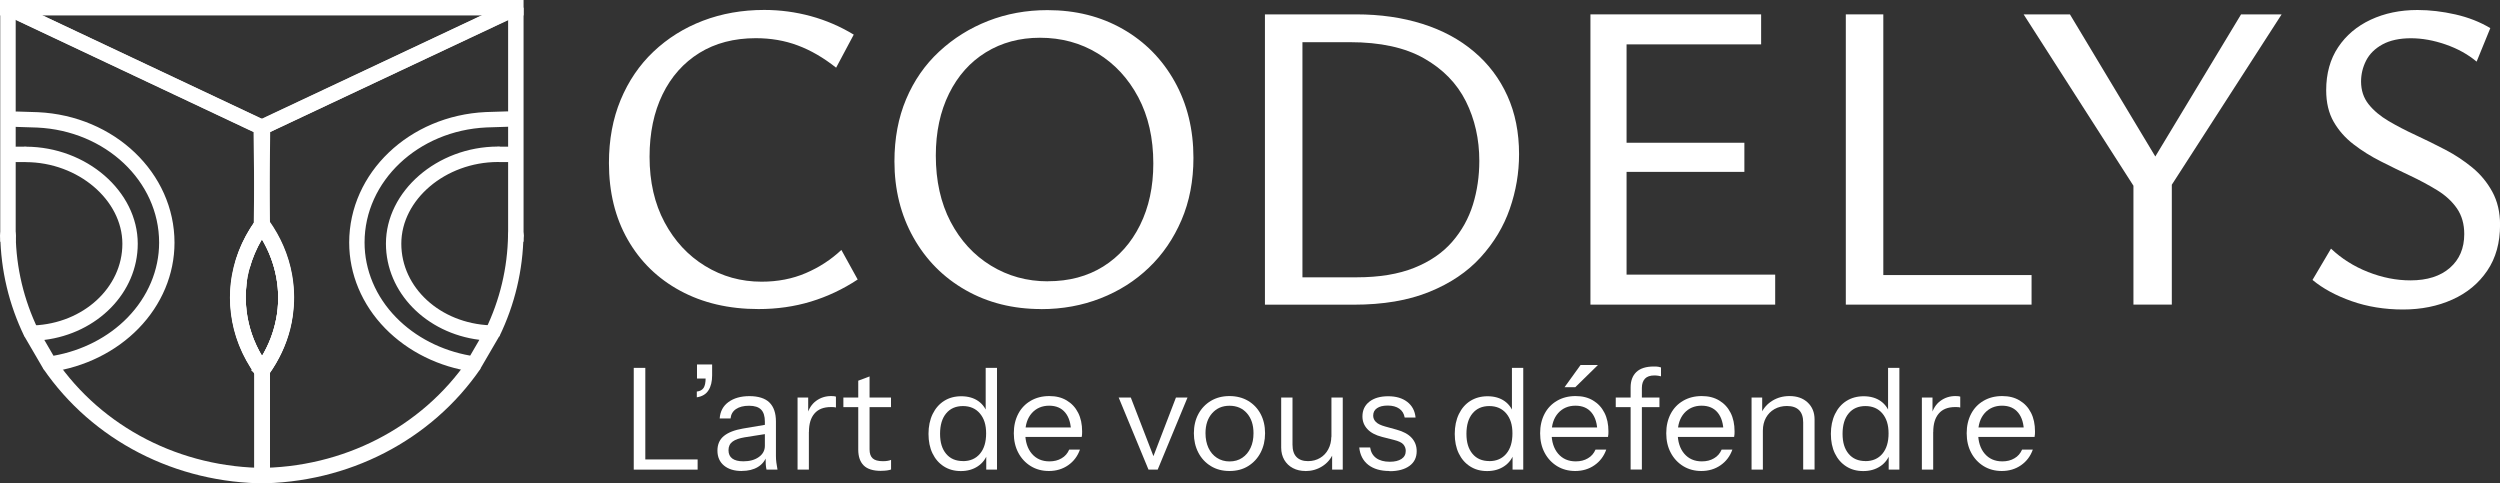 <?xml version="1.0" encoding="UTF-8"?>
<svg id="Calque_1" data-name="Calque 1" xmlns="http://www.w3.org/2000/svg" width="400" height="77.35" viewBox="0 0 400 77.35">
  <rect x="0" y="0" width="400" height="77.35" fill="#333333" stroke="none"/>
  <path d="M121.36,49.45c-4.75,0-8.93-.98-12.53-2.93-3.6-1.95-6.4-4.68-8.4-8.19-2-3.5-3-7.59-3-12.25,0-3.72.62-7.08,1.87-10.09,1.25-3.01,3-5.59,5.26-7.73,2.26-2.14,4.89-3.79,7.9-4.94,3.01-1.15,6.28-1.73,9.81-1.73,2.54,0,5.02.33,7.45.99,2.42.66,4.72,1.65,6.88,2.96l-2.82,5.29c-2.02-1.6-4.07-2.79-6.14-3.56-2.07-.78-4.31-1.16-6.71-1.16-3.48,0-6.49.79-9.03,2.36-2.54,1.58-4.51,3.79-5.89,6.63-1.39,2.85-2.08,6.18-2.08,9.99,0,4,.8,7.49,2.4,10.48,1.6,2.99,3.76,5.32,6.49,6.99,2.73,1.67,5.74,2.51,9.03,2.51,2.59,0,4.95-.46,7.09-1.38,2.14-.92,4.03-2.15,5.68-3.7l2.61,4.73c-2.35,1.55-4.85,2.73-7.48,3.53-2.64.8-5.43,1.2-8.4,1.2Z" fill="#fff"/>
  <path d="M166.6,49.45c-4.52,0-8.55-1.01-12.1-3.03-3.55-2.02-6.34-4.83-8.36-8.43-2.02-3.6-3.03-7.66-3.03-12.17,0-3.67.62-6.99,1.87-9.95,1.25-2.96,3.01-5.51,5.29-7.62,2.28-2.12,4.89-3.75,7.83-4.9,2.94-1.15,6.1-1.73,9.49-1.73,4.52,0,8.54,1.01,12.07,3.03,3.53,2.02,6.29,4.82,8.29,8.4,2,3.58,3,7.65,3,12.21,0,3.67-.64,6.99-1.91,9.95-1.27,2.96-3.01,5.51-5.22,7.62-2.21,2.12-4.79,3.75-7.73,4.9-2.94,1.15-6.1,1.73-9.49,1.73ZM167.66,45c3.39,0,6.34-.79,8.86-2.36,2.52-1.58,4.48-3.79,5.89-6.63,1.41-2.85,2.12-6.13,2.12-9.85,0-4.05-.8-7.57-2.4-10.59-1.6-3.01-3.76-5.35-6.49-7.02-2.73-1.67-5.81-2.51-9.25-2.51-3.25,0-6.13.78-8.65,2.33-2.52,1.55-4.48,3.75-5.89,6.6-1.41,2.85-2.12,6.15-2.12,9.92,0,4.05.79,7.58,2.36,10.59,1.58,3.01,3.73,5.35,6.46,7.02,2.73,1.67,5.76,2.51,9.1,2.51Z" fill="#fff"/>
  <path d="M202.39,48.74V2.3h14.61c3.86,0,7.39.51,10.59,1.52,3.2,1.01,5.95,2.49,8.26,4.45,2.31,1.95,4.08,4.3,5.33,7.06,1.25,2.75,1.87,5.87,1.87,9.35,0,2.96-.49,5.87-1.48,8.72-.99,2.85-2.54,5.43-4.66,7.76-2.12,2.33-4.86,4.18-8.22,5.54-3.36,1.37-7.4,2.05-12.1,2.05h-14.19ZM208.39,44.37h8.68c3.62,0,6.69-.51,9.21-1.52,2.52-1.01,4.54-2.4,6.07-4.16,1.53-1.76,2.63-3.75,3.32-5.96.68-2.21,1.02-4.54,1.02-6.99,0-3.48-.72-6.66-2.15-9.53-1.44-2.87-3.67-5.16-6.71-6.88-3.03-1.72-6.98-2.58-11.82-2.58h-7.62v37.62Z" fill="#fff"/>
  <path d="M284.04,48.74h-29.57V2.3h27.31v4.8h-21.53v36.84h23.78v4.8ZM256.45,27.5v-4.66h22.65v4.66h-22.65Z" fill="#fff"/>
  <path d="M295.33,48.74V2.3h6v46.44h-6ZM297.31,48.74v-4.73h27.74v4.73h-27.74Z" fill="#fff"/>
  <path d="M342.55,31.59l-18.77-29.29h7.41l15.39,25.62-4.02,3.67ZM341.35,48.74v-20.75h6.14v20.75h-6.14ZM346.36,31.31l-3.25-3.39,15.46-25.62h6.49l-18.7,29.01Z" fill="#fff"/>
  <path d="M394.28,37.45c0-1.6-.39-2.96-1.16-4.09-.78-1.13-1.84-2.11-3.18-2.93-1.34-.82-2.79-1.6-4.34-2.33s-3.12-1.49-4.69-2.29c-1.58-.8-3.02-1.7-4.34-2.72-1.32-1.01-2.38-2.21-3.18-3.6-.8-1.39-1.2-3.07-1.2-5.05,0-2.68.64-4.98,1.91-6.88,1.27-1.91,3.01-3.38,5.22-4.41,2.21-1.03,4.7-1.55,7.48-1.55,1.98,0,4,.24,6.07.71,2.07.47,3.93,1.2,5.58,2.19l-2.19,5.36c-1.41-1.18-3.07-2.09-4.98-2.75-1.91-.66-3.75-.99-5.54-.99s-3.35.33-4.55.99c-1.2.66-2.07,1.52-2.61,2.58-.54,1.06-.81,2.18-.81,3.35,0,1.41.4,2.62,1.2,3.63.8,1.01,1.86,1.9,3.18,2.68,1.32.78,2.76,1.53,4.34,2.26,1.58.73,3.15,1.51,4.73,2.33,1.58.82,3.02,1.78,4.34,2.86,1.32,1.08,2.39,2.38,3.21,3.88.82,1.51,1.24,3.27,1.24,5.29,0,2.87-.68,5.32-2.05,7.34-1.37,2.02-3.22,3.56-5.58,4.62-2.35,1.06-4.99,1.59-7.91,1.59s-5.71-.45-8.22-1.34c-2.52-.89-4.6-2.02-6.25-3.39l2.96-5.01c1.69,1.6,3.67,2.85,5.93,3.74,2.26.89,4.52,1.34,6.78,1.34,2.68,0,4.79-.67,6.32-2.01,1.53-1.34,2.29-3.14,2.29-5.4Z" fill="#fff"/>
  <g>
    <path d="M101.4,75.14v-16.28h1.85v16.28h-1.85ZM102.35,75.14v-1.63h9.27v1.63h-9.27Z" fill="#fff"/>
    <path d="M111.49,63.58v-.93c.51-.06.87-.26,1.09-.59.21-.33.32-.86.32-1.58l.68.09h-2.06v-2.26h2.42v1.76c0,.96-.19,1.76-.58,2.37-.38.62-1.01,1-1.87,1.13Z" fill="#fff"/>
    <path d="M118.68,75.36c-1.19,0-2.14-.29-2.84-.87-.7-.58-1.05-1.38-1.05-2.39s.35-1.79,1.04-2.35c.69-.56,1.7-.95,3.03-1.18l4.03-.68v1.49l-3.75.59c-.84.14-1.49.36-1.92.68-.44.32-.66.78-.66,1.38s.2,1.03.6,1.33c.4.3.99.45,1.78.45,1.01,0,1.84-.23,2.48-.69.64-.46.96-1.06.96-1.8l.29,1.61c-.24.77-.71,1.36-1.41,1.79-.7.42-1.56.63-2.57.63ZM122.64,75.14c-.06-.26-.1-.55-.12-.88-.02-.33-.03-.75-.03-1.27h-.11v-5.52c0-.87-.2-1.52-.6-1.93-.4-.41-1.04-.62-1.93-.62s-1.57.18-2.09.53c-.52.35-.81.86-.87,1.5h-1.74c.08-1.12.54-1.99,1.4-2.62s1.98-.95,3.37-.95,2.5.34,3.19,1.02c.69.68,1.04,1.7,1.04,3.05v5.54c0,.33.02.67.07,1.03.05.35.11.73.18,1.12h-1.74Z" fill="#fff"/>
    <path d="M127.61,75.14v-11.53h1.7v2.94h.11v8.59h-1.81ZM129.42,69.12l-.29-2.74c.27-.98.75-1.73,1.45-2.24.69-.51,1.49-.77,2.4-.77.38,0,.63.03.77.09v1.74c-.08-.03-.18-.05-.32-.06-.14,0-.3-.01-.5-.01-1.15,0-2.02.34-2.61,1.03-.6.69-.89,1.67-.89,2.95Z" fill="#fff"/>
    <path d="M134.94,65.14v-1.54h7.62v1.54h-7.62ZM140.98,75.34c-1.28,0-2.21-.29-2.79-.87-.58-.58-.87-1.42-.87-2.52v-11.04l1.81-.68v11.69c0,.65.17,1.12.5,1.42.33.3.87.45,1.63.45.3,0,.56-.02.78-.06.22-.04.4-.09.53-.15v1.54c-.15.06-.37.11-.64.15-.28.04-.59.06-.94.06Z" fill="#fff"/>
    <path d="M157.8,75.14v-2.69l.23.07c-.29.87-.81,1.57-1.57,2.08-.76.51-1.67.77-2.72.77s-1.95-.25-2.73-.75c-.78-.5-1.38-1.19-1.81-2.08-.43-.89-.64-1.93-.64-3.12s.22-2.26.66-3.17c.44-.9,1.05-1.61,1.83-2.1.78-.5,1.7-.75,2.76-.75s2,.26,2.74.79c.74.53,1.24,1.27,1.52,2.24l-.36.05v-7.62h1.81v16.28h-1.7ZM154.07,73.78c1.16,0,2.07-.4,2.73-1.19s.98-1.87.98-3.25-.33-2.4-1-3.19c-.66-.78-1.57-1.18-2.71-1.18s-2.04.39-2.69,1.18c-.65.78-.97,1.87-.97,3.26s.32,2.42.97,3.2c.65.78,1.55,1.16,2.69,1.16Z" fill="#fff"/>
    <path d="M167.84,75.36c-1.1,0-2.07-.26-2.92-.78-.84-.52-1.51-1.23-1.99-2.14-.48-.9-.72-1.94-.72-3.12s.24-2.21.71-3.11c.47-.9,1.14-1.59,2-2.09.86-.5,1.85-.75,2.96-.75s2,.23,2.79.7c.79.47,1.4,1.12,1.83,1.97.43.84.64,1.84.64,2.99,0,.15,0,.29-.01.43,0,.14-.03.29-.06.45h-9.52v-1.52h8.41l-.59.84c0-1.39-.31-2.45-.92-3.2-.61-.75-1.47-1.12-2.59-1.12s-2.07.4-2.77,1.19c-.7.79-1.05,1.86-1.05,3.2s.35,2.47,1.05,3.29c.7.82,1.64,1.23,2.82,1.23.74,0,1.39-.16,1.94-.49.56-.32.96-.79,1.22-1.39h1.72c-.38,1.06-1.01,1.89-1.89,2.5s-1.91.92-3.09.92Z" fill="#fff"/>
    <path d="M183.76,75.14l-4.77-11.53h1.94l3.98,10.31h-.72l3.96-10.31h1.85l-4.77,11.53h-1.47Z" fill="#fff"/>
    <path d="M196.72,75.36c-1.13,0-2.13-.26-2.99-.79-.86-.53-1.53-1.25-2-2.16-.47-.91-.71-1.94-.71-3.09s.24-2.19.72-3.08c.48-.89,1.15-1.59,2-2.1.85-.51,1.84-.77,2.97-.77s2.14.26,3,.77c.85.51,1.52,1.21,1.99,2.1.47.89.71,1.91.71,3.08s-.24,2.17-.71,3.09c-.47.91-1.14,1.63-1.99,2.16-.85.53-1.85.79-3,.79ZM196.72,73.83c.78,0,1.46-.19,2.04-.58.57-.38,1.02-.92,1.33-1.59.32-.68.47-1.46.47-2.35,0-1.33-.35-2.39-1.05-3.19-.7-.8-1.63-1.2-2.79-1.2s-2.07.4-2.78,1.2c-.71.8-1.06,1.86-1.06,3.19,0,.89.16,1.67.47,2.35.32.68.77,1.21,1.35,1.59.58.38,1.26.58,2.02.58Z" fill="#fff"/>
    <path d="M208.88,75.36c-.75,0-1.42-.15-2.01-.46-.59-.31-1.05-.75-1.38-1.31-.33-.57-.5-1.22-.5-1.96v-8.03h1.81v7.55c0,.87.21,1.53.64,1.97.43.44,1.04.66,1.84.66.72,0,1.36-.17,1.92-.5.56-.33,1-.79,1.32-1.39.32-.6.49-1.28.49-2.05l.29,2.74c-.38.86-.96,1.54-1.76,2.04-.8.5-1.69.75-2.67.75ZM213.14,75.14v-2.71h-.11v-8.82h1.81v11.53h-1.7Z" fill="#fff"/>
    <path d="M222.32,75.36c-1.42,0-2.55-.33-3.39-.98-.84-.66-1.33-1.59-1.45-2.79h1.74c.11.74.43,1.3.97,1.7.54.39,1.27.59,2.17.59.8,0,1.42-.15,1.88-.45.45-.3.68-.73.68-1.29,0-.39-.13-.73-.38-1.03s-.77-.54-1.54-.73l-1.85-.47c-1.06-.27-1.85-.69-2.37-1.26-.53-.57-.79-1.24-.79-2.02,0-1,.37-1.78,1.11-2.36.74-.58,1.74-.87,3.01-.87s2.27.3,3.05.9c.78.6,1.23,1.44,1.33,2.51h-1.74c-.11-.62-.39-1.09-.86-1.42-.47-.33-1.09-.5-1.85-.5s-1.31.14-1.72.42c-.41.28-.61.67-.61,1.19,0,.39.15.73.44,1.02.29.29.79.53,1.48.72l1.81.5c1.07.29,1.88.72,2.42,1.31.54.59.81,1.3.81,2.13,0,1.01-.38,1.8-1.15,2.36s-1.83.85-3.19.85Z" fill="#fff"/>
    <path d="M242.01,75.14v-2.69l.23.07c-.29.87-.81,1.57-1.57,2.08s-1.67.77-2.73.77-1.95-.25-2.73-.75c-.78-.5-1.38-1.19-1.81-2.08-.43-.89-.64-1.93-.64-3.12s.22-2.26.66-3.17,1.05-1.61,1.83-2.1,1.7-.75,2.76-.75,2,.26,2.74.79c.74.53,1.24,1.27,1.52,2.24l-.36.05v-7.62h1.81v16.28h-1.7ZM238.28,73.78c1.16,0,2.07-.4,2.73-1.19.66-.79.98-1.87.98-3.25s-.33-2.4-.99-3.19c-.66-.78-1.57-1.18-2.71-1.18s-2.04.39-2.69,1.18c-.65.78-.97,1.87-.97,3.26s.32,2.42.97,3.2c.65.78,1.55,1.16,2.69,1.16Z" fill="#fff"/>
    <path d="M252.05,75.36c-1.1,0-2.07-.26-2.92-.78-.84-.52-1.51-1.23-1.99-2.14-.48-.9-.72-1.94-.72-3.12s.24-2.21.71-3.11c.47-.9,1.14-1.59,2-2.09.86-.5,1.85-.75,2.96-.75s2,.23,2.79.7c.79.47,1.4,1.12,1.83,1.97.43.84.64,1.84.64,2.99,0,.15,0,.29-.01.43s-.03.29-.06.45h-9.52v-1.52h8.41l-.59.84c0-1.39-.31-2.45-.92-3.2-.61-.75-1.47-1.12-2.59-1.12s-2.07.4-2.77,1.19c-.7.79-1.05,1.86-1.05,3.2s.35,2.47,1.05,3.29c.7.82,1.64,1.23,2.82,1.23.74,0,1.39-.16,1.94-.49.56-.32.96-.79,1.22-1.39h1.72c-.38,1.06-1.01,1.89-1.89,2.5s-1.91.92-3.09.92ZM252.05,61.95h-1.72l2.56-3.55h2.78l-3.62,3.55Z" fill="#fff"/>
    <path d="M258.52,65.14v-1.54h6.99v1.54h-6.99ZM260.9,75.14v-13.16c0-1.05.31-1.88.92-2.46s1.54-.88,2.79-.88c.3,0,.54.01.71.04.17.03.32.07.44.11v1.42c-.11-.03-.25-.06-.44-.09-.19-.03-.39-.05-.6-.05-.69,0-1.2.17-1.53.52-.32.35-.49.84-.49,1.47v13.07h-1.81Z" fill="#fff"/>
    <path d="M272.23,75.36c-1.1,0-2.07-.26-2.92-.78-.84-.52-1.51-1.23-1.99-2.14-.48-.9-.72-1.94-.72-3.12s.24-2.21.71-3.11c.47-.9,1.14-1.59,2-2.09.86-.5,1.85-.75,2.96-.75s2,.23,2.79.7c.79.47,1.4,1.12,1.83,1.97.43.84.64,1.84.64,2.99,0,.15,0,.29-.01.43s-.03.29-.06.45h-9.52v-1.52h8.41l-.59.84c0-1.39-.31-2.45-.92-3.2-.61-.75-1.47-1.12-2.59-1.12s-2.07.4-2.77,1.19c-.7.79-1.05,1.86-1.05,3.2s.35,2.47,1.05,3.29c.7.82,1.64,1.23,2.82,1.23.74,0,1.39-.16,1.94-.49.56-.32.96-.79,1.22-1.39h1.72c-.38,1.06-1.01,1.89-1.89,2.5s-1.91.92-3.09.92Z" fill="#fff"/>
    <path d="M280.25,75.14v-11.53h1.7v2.71h.11v8.82h-1.81ZM288.51,75.14v-7.55c0-.87-.22-1.53-.66-1.97-.44-.44-1.09-.66-1.94-.66-.75,0-1.42.17-2,.5-.58.33-1.03.79-1.36,1.38-.32.59-.49,1.27-.49,2.06l-.29-2.74c.39-.86.99-1.54,1.8-2.04.81-.5,1.72-.75,2.75-.75,1.21,0,2.17.34,2.91,1.03.73.69,1.1,1.59,1.1,2.7v8.03h-1.81Z" fill="#fff"/>
    <path d="M302.19,75.14v-2.69l.23.07c-.29.87-.81,1.57-1.57,2.08s-1.67.77-2.73.77-1.95-.25-2.73-.75c-.78-.5-1.38-1.19-1.81-2.08-.43-.89-.64-1.93-.64-3.12s.22-2.26.66-3.17,1.05-1.61,1.83-2.1,1.7-.75,2.76-.75,2,.26,2.74.79c.74.53,1.24,1.27,1.52,2.24l-.36.05v-7.62h1.81v16.28h-1.7ZM298.46,73.78c1.16,0,2.07-.4,2.73-1.19s.98-1.87.98-3.25-.33-2.4-.99-3.19c-.66-.78-1.57-1.18-2.71-1.18s-2.04.39-2.69,1.18c-.65.78-.97,1.87-.97,3.26s.32,2.42.97,3.2c.65.78,1.55,1.16,2.69,1.16Z" fill="#fff"/>
    <path d="M307.5,75.14v-11.53h1.7v2.94h.11v8.59h-1.81ZM309.31,69.12l-.29-2.74c.27-.98.75-1.73,1.45-2.24.69-.51,1.49-.77,2.4-.77.38,0,.63.03.77.09v1.74c-.08-.03-.18-.05-.32-.06-.14,0-.3-.01-.5-.01-1.15,0-2.02.34-2.61,1.03-.6.69-.89,1.67-.89,2.95Z" fill="#fff"/>
    <path d="M320.3,75.36c-1.1,0-2.07-.26-2.92-.78-.84-.52-1.51-1.23-1.99-2.14-.48-.9-.72-1.94-.72-3.12s.24-2.21.71-3.11c.47-.9,1.14-1.59,2-2.09.86-.5,1.85-.75,2.96-.75s2,.23,2.79.7c.79.47,1.4,1.12,1.83,1.97.43.84.64,1.84.64,2.99,0,.15,0,.29-.01.43s-.03.29-.06.45h-9.52v-1.52h8.41l-.59.84c0-1.39-.31-2.45-.92-3.2-.61-.75-1.47-1.12-2.59-1.12s-2.07.4-2.77,1.19c-.7.79-1.05,1.86-1.05,3.2s.35,2.47,1.05,3.29c.7.82,1.64,1.23,2.82,1.23.74,0,1.39-.16,1.94-.49.56-.32.96-.79,1.22-1.39h1.72c-.38,1.06-1.01,1.89-1.89,2.5s-1.91.92-3.09.92Z" fill="#fff"/>
  </g>
  <g>
    <rect width="83.77" height="2.47" fill="#fff"/>
    <g>
      <path d="M1.28,38.87c-.68,0-1.23-.55-1.23-1.23v-.06c0-.68.55-1.25,1.23-1.25s1.23.53,1.23,1.22v.09c0,.68-.55,1.23-1.23,1.23Z" fill="#fff"/>
      <path d="M41.87,61.28l-.11-.15-.07.07-.49-.82-.53-.7v-.03c-1.74-2.51-2.9-5.23-3.45-8.1l-.02-.12c-.24-1.24-.35-2.51-.35-3.78,0-.98.07-1.97.21-2.93l2.44.34c-.02.18-.05.35-.07.52v.07c-.08.63-.11,1.27-.11,1.92,0,.7.04,1.43.13,2.15.3,2.55,1.14,4.98,2.48,7.24,1.08-1.84,1.83-3.78,2.23-5.81l.02-.08c.22-1.13.33-2.28.33-3.43,0-1.07-.1-2.15-.29-3.2l-.02-.11c-.5-2.66-1.58-5.18-3.23-7.49l-.23-.32v-.03l-.25-.39.31-.63c.05-.1.1-.17.14-.22l1.01-1.36.98,1.37s.04.06.06.09c2.21,3.09,3.52,6.49,3.91,10.1v.07c.08.68.11,1.39.11,2.12,0,.82-.05,1.64-.15,2.45-.01.11-.03.22-.04.33-.01.12-.03.25-.05.37-.03.16-.05.33-.09.51,0,.04-.01.08-.02.12v.04c-.08.39-.17.78-.27,1.16-.64,2.58-1.79,5.04-3.41,7.31-.03.05-.07.11-.12.16l-1,1.19Z" fill="#fff"/>
      <path d="M41.97,77.35c-.68,0-1.23-.55-1.23-1.23v-17.96c0-.68.55-1.23,1.23-1.23s1.23.55,1.23,1.23v17.96c0,.68-.55,1.23-1.23,1.23Z" fill="#fff"/>
      <polygon points="43.2 36.12 40.74 36.12 40.74 35.95 40.57 21.13 .75 2.35 1.8 .12 43.03 19.56 43.03 20.73 43.2 36.12" fill="#fff"/>
      <rect x="40.74" y="36.12" width="2.47" height=".78" transform="translate(-.57 .67) rotate(-.91)" fill="#fff"/>
      <path d="M7.93,59.5c-.44,0-.85-.23-1.07-.61l-2.89-4.96c-.22-.38-.22-.84-.01-1.22.21-.38.61-.62,1.05-.63.03,0,.12,0,.24,0,.04,0,.08,0,.11-.01,7.98-.33,14.22-6.07,14.22-13.06s-7.07-13.04-15.43-13.07c-.68,0-1.23-.56-1.23-1.24,0-.68.55-1.23,1.23-1.23h0c9.7.03,17.89,7.14,17.89,15.53,0,7.83-6.45,14.33-14.95,15.39l1.47,2.53c4.59-.81,8.78-2.96,11.85-6.11,3.25-3.34,5.05-7.6,5.05-11.99,0-9.82-8.57-17.9-19.5-18.41-.84-.04-3.41-.11-3.44-.11-.68-.02-1.22-.58-1.2-1.26.02-.68.59-1.22,1.26-1.2.11,0,2.62.07,3.49.11,12.25.57,21.85,9.74,21.85,20.88,0,5.04-2.04,9.91-5.75,13.72-3.63,3.73-8.64,6.2-14.09,6.96-.06,0-.11.01-.17.01Z" fill="#fff"/>
      <path d="M42.59,77.34c-14.46,0-27.81-6.87-35.69-18.38l2.03-1.39c7.43,10.84,20.01,17.3,33.66,17.3v2.47Z" fill="#fff"/>
      <path d="M3.91,53.85C1.43,48.74.13,43.27.04,37.59v-.04s2.47,0,2.47,0v.02c.08,5.29,1.3,10.41,3.62,15.2l-2.22,1.08Z" fill="#fff"/>
      <path d="M3.94,25.93h-1.38c-.68,0-1.23-.55-1.23-1.23s.55-1.23,1.23-1.23h1.38c.68,0,1.23.55,1.23,1.23s-.55,1.23-1.23,1.23Z" fill="#fff"/>
      <rect x=".04" y="1.23" width="2.47" height="37.44" fill="#fff"/>
      <path d="M42.06,61.13l-1.02-1.07-.87-.83.82-.82c1.59-2.25,2.66-4.69,3.17-7.26l.02-.08c.22-1.13.33-2.28.33-3.43,0-1.07-.1-2.15-.29-3.2l-.02-.11c-.4-2.12-1.17-4.15-2.29-6.05-.87,1.48-1.53,3.03-1.97,4.64l-2.38-.64c.65-2.44,1.74-4.76,3.26-6.9.02-.03.04-.06.07-.1.03-.05.06-.09.1-.14l.63-.8.37-.51.17.26.84,1.13c1.92,2.67,3.17,5.6,3.73,8.69l.02.12c.2,1.18.31,2.37.31,3.53,0,.96-.07,1.92-.2,2.85-.01.12-.03.25-.05.37-.03.16-.05.33-.09.51,0,.02,0,.03,0,.05h0s-.02.13-.02.13c-.07.38-.16.76-.25,1.14-.65,2.58-1.81,5.03-3.43,7.3l-.04.05-.87,1.17Z" fill="#fff"/>
      <path d="M41.9,77.27c-.68,0-1.23-.55-1.23-1.23v-17.96c0-.68.55-1.23,1.23-1.23s1.23.55,1.23,1.23v17.96c0,.68-.55,1.23-1.23,1.23Z" fill="#fff"/>
      <path d="M82.53,38.87c-.68,0-1.23-.55-1.23-1.23v-.06c0-.68.55-1.25,1.23-1.25s1.23.53,1.23,1.22v.09c0,.68-.55,1.23-1.23,1.23Z" fill="#fff"/>
      <path d="M41.86,61.38l-.98-1.37c-2.19-3.04-3.52-6.38-3.94-9.93-.1-.83-.15-1.65-.15-2.45,0-.71.04-1.43.11-2.12v-.06c.4-3.62,1.71-7.02,3.92-10.1.02-.03.04-.06.06-.09l.84-1.19,1.21,1.27.47.72-.57.78c-1.34,1.89-2.32,3.94-2.91,6.09l-.12.45c-.05.18-.09.36-.12.53-.04.19-.08.36-.11.54v.04c-.03.17-.06.33-.09.49,0,.04,0,.07-.01.11-.02.17-.04.33-.06.5v.07c-.08.63-.11,1.27-.11,1.92,0,.7.04,1.43.13,2.15.37,3.11,1.54,6.05,3.46,8.73l.09.13.38.63-.23.39v.06l-.29.4-.98,1.32ZM42.83,60.08h0s0,0,0,0Z" fill="#fff"/>
      <path d="M41.69,61.2l-.8-1.33s0,0,0,0c-2.16-3.02-3.47-6.33-3.89-9.85-.1-.82-.15-1.64-.15-2.45,0-.72.04-1.45.11-2.15v-.03c.02-.21.05-.42.08-.62v-.11c.04-.19.07-.39.11-.58v-.06c.05-.22.09-.42.13-.62.05-.24.1-.45.15-.65l.12-.46c.66-2.43,1.76-4.74,3.27-6.86.03-.05.06-.09.1-.14l1.06-1.45,1.04,1.62c1.86,2.63,3.08,5.5,3.63,8.54l.02.11c.2,1.16.31,2.35.31,3.53,0,1.26-.12,2.54-.35,3.78h0s-.02.12-.02.12c-.57,2.95-1.78,5.74-3.6,8.31-.04.07-.1.15-.19.23l-1.12,1.12ZM39.43,45.58v.07c-.08.63-.11,1.27-.11,1.92,0,.7.04,1.43.13,2.15.3,2.55,1.14,4.98,2.48,7.24,1.08-1.84,1.83-3.78,2.23-5.81l.02-.08c.22-1.13.33-2.28.33-3.43,0-1.07-.1-2.15-.29-3.2l-.02-.11c-.4-2.12-1.17-4.15-2.29-6.05-.87,1.48-1.53,3.03-1.97,4.64l-.12.45c-.05.18-.09.36-.12.53-.04.19-.08.36-.11.54v.04c-.03.17-.06.33-.09.49,0,.04,0,.07-.01.11-.02.17-.04.33-.06.5ZM37.06,44.64h0s0,0,0,0Z" fill="#fff"/>
      <polygon points="43.06 36.91 40.59 36.88 40.6 36.03 40.6 35.95 40.78 19.56 82.01 .12 83.06 2.35 43.23 21.13 43.07 35.96 43.07 36.04 43.06 36.91" fill="#fff"/>
      <path d="M75.88,59.5c-.06,0-.12,0-.17-.01-5.45-.76-10.45-3.23-14.09-6.96-3.71-3.8-5.75-8.67-5.75-13.72,0-11.14,9.6-20.31,21.85-20.88.87-.04,3.38-.11,3.49-.11.69,0,1.25.52,1.26,1.2.02.68-.52,1.25-1.2,1.26-.03,0-2.59.07-3.44.11-10.93.51-19.5,8.6-19.5,18.41,0,4.4,1.79,8.66,5.05,11.99,3.07,3.15,7.26,5.3,11.85,6.11l1.47-2.53c-8.51-1.06-14.95-7.56-14.95-15.39,0-8.39,8.19-15.5,17.89-15.53h0c.68,0,1.23.55,1.23,1.23,0,.68-.55,1.23-1.23,1.24-8.36.03-15.43,6.01-15.43,13.07s6.25,12.73,14.22,13.06c.04,0,.08,0,.11.01.11,0,.21,0,.24,0,.44.01.83.25,1.05.63.21.38.21.85-.01,1.22l-2.89,4.96c-.22.38-.63.61-1.07.61Z" fill="#fff"/>
      <path d="M41.22,77.34v-2.47c13.65,0,26.23-6.47,33.66-17.3l2.03,1.39c-7.89,11.51-21.23,18.38-35.69,18.38Z" fill="#fff"/>
      <path d="M79.89,53.85l-2.22-1.08c2.32-4.79,3.54-9.91,3.62-15.22h2.47s0,.02,0,.02c-.09,5.69-1.39,11.16-3.87,16.28Z" fill="#fff"/>
      <path d="M81.24,25.93h-1.38c-.68,0-1.23-.55-1.23-1.23s.55-1.23,1.23-1.23h1.38c.68,0,1.23.55,1.23,1.23s-.55,1.23-1.23,1.23Z" fill="#fff"/>
      <rect x="81.3" y="1.23" width="2.47" height="37.44" fill="#fff"/>
      <polygon points="42.48 21.45 41.43 19.21 82.11 .12 83.16 2.35 83.06 2.4 42.48 21.45" fill="#fff" opacity=".9"/>
      <rect x="20.32" y="-11.59" width="2.47" height="44.73" transform="translate(2.62 25.68) rotate(-64.76)" fill="#fff" opacity=".9"/>
    </g>
  </g>
</svg>